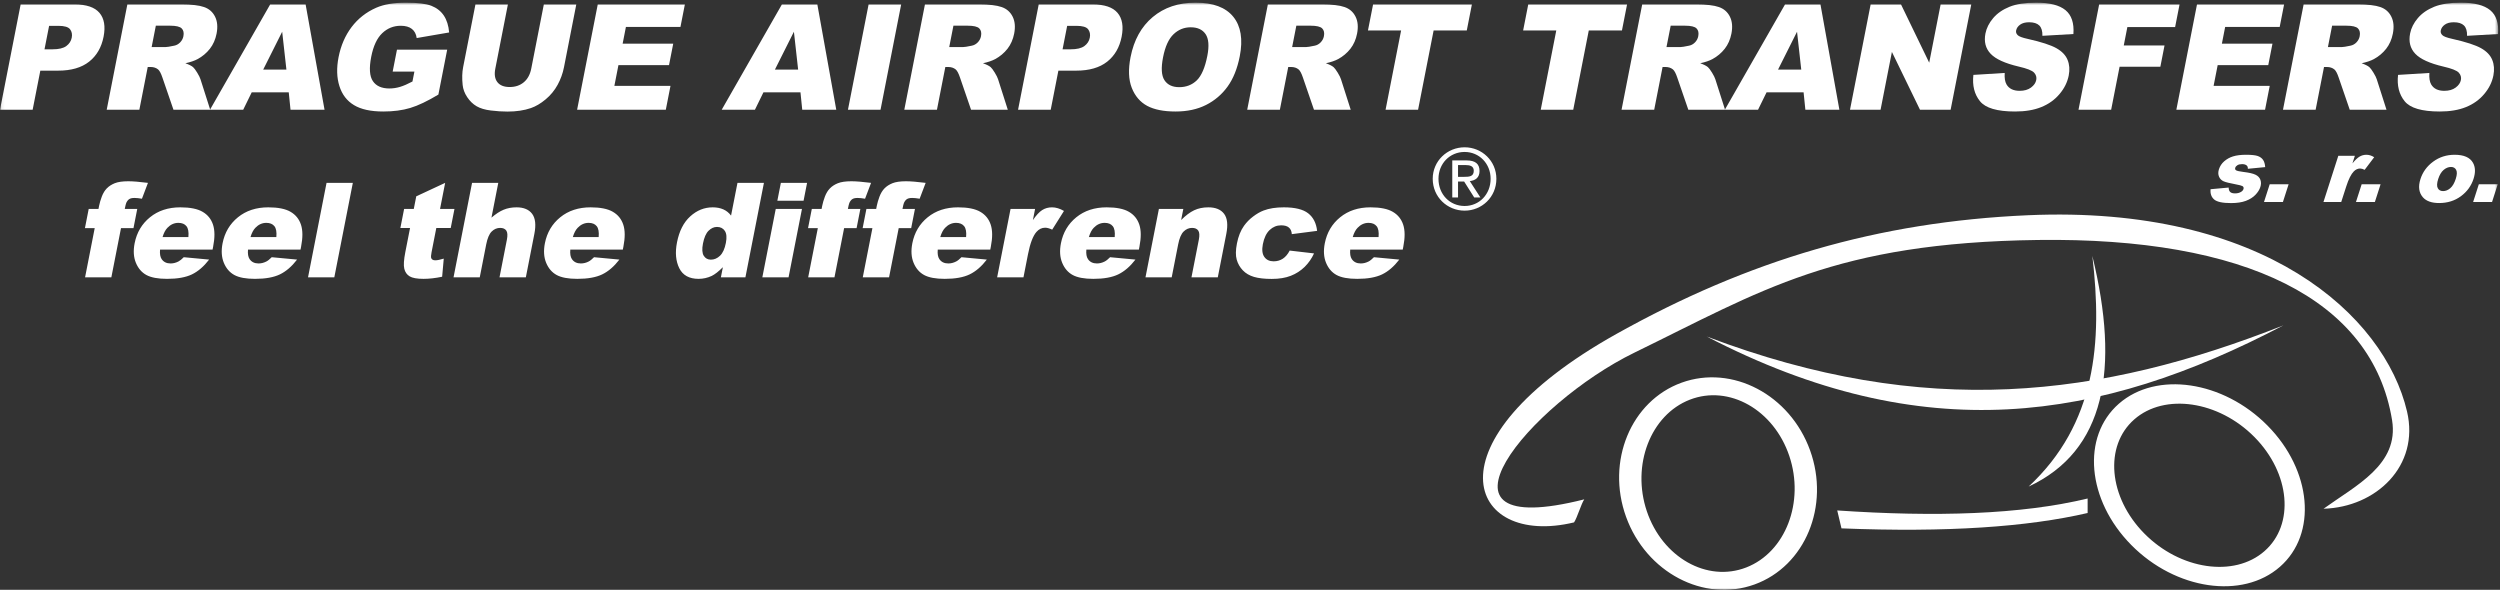 <svg width="746" height="176" viewBox="0 0 746 176" fill="none" xmlns="http://www.w3.org/2000/svg">
<rect x="0" y="0" width="746" height="176" fill="#333333" stroke="none"/>
<g clip-path="url(#clip0_131_7302)">
<mask id="mask0_131_7302" style="mask-type:alpha" maskUnits="userSpaceOnUse" x="0" y="0" width="746" height="176">
<path d="M0.075 0.791H745.464V176H0.075V0.791Z" fill="white"/>
</mask>
<g mask="url(#mask0_131_7302)">
<path fill-rule="evenodd" clip-rule="evenodd" d="M409.725 1.325H439.212L437.689 9.085H427.792L423.155 32.741H413.454L418.092 9.085H408.2L409.725 1.325V1.325ZM385.575 14.052H389.67C390.109 14.052 390.989 13.914 392.319 13.629C392.989 13.498 393.579 13.167 394.09 12.64C394.598 12.114 394.918 11.506 395.053 10.82C395.253 9.803 395.084 9.027 394.548 8.486C394.013 7.938 392.858 7.666 391.089 7.666H386.827L385.575 14.052ZM372.168 32.741L378.327 1.325H394.497C397.494 1.325 399.739 1.581 401.215 2.102C402.704 2.613 403.796 3.565 404.492 4.96C405.194 6.351 405.342 8.047 404.949 10.044C404.609 11.792 403.942 13.292 402.957 14.558C401.958 15.825 400.709 16.872 399.287 17.636C398.359 18.134 397.144 18.551 395.639 18.872C396.72 19.26 397.484 19.648 397.942 20.036C398.242 20.292 398.652 20.84 399.169 21.68C399.683 22.531 400.008 23.174 400.145 23.634L403.052 32.741H392.088L388.788 23.136C388.372 21.901 387.945 21.09 387.5 20.715C386.903 20.232 386.152 19.991 385.265 19.991H384.41L381.913 32.741H372.168V32.741ZM347.056 17.095C346.432 20.271 346.571 22.545 347.476 23.933C348.382 25.316 349.855 26.011 351.879 26.011C353.962 26.011 355.712 25.332 357.118 23.979C358.524 22.616 359.578 20.182 360.266 16.671C360.848 13.709 360.672 11.552 359.749 10.184C358.823 8.822 357.34 8.143 355.293 8.143C353.343 8.143 351.635 8.831 350.181 10.22C348.726 11.602 347.682 13.899 347.056 17.095V17.095ZM337.355 17.052C338.361 11.923 340.578 7.93 343.986 5.077C347.405 2.218 351.662 0.791 356.759 0.791C361.985 0.791 365.738 2.197 368.015 5.005C370.287 7.806 370.935 11.742 369.944 16.794C369.224 20.468 368.011 23.481 366.316 25.828C364.65 28.151 362.444 30.034 359.889 31.314C357.294 32.623 354.264 33.274 350.777 33.274C347.238 33.274 344.417 32.712 342.313 31.585C340.218 30.451 338.69 28.668 337.722 26.222C336.759 23.781 336.636 20.723 337.355 17.052V17.052ZM317.07 14.717H319.444C321.316 14.717 322.686 14.395 323.574 13.745C324.456 13.095 324.998 12.261 325.196 11.251C325.389 10.263 325.226 9.423 324.702 8.742C324.187 8.054 323.019 7.711 321.205 7.711H318.443L317.07 14.717V14.717ZM309.951 1.325H326.076C329.585 1.325 332.052 2.159 333.471 3.833C334.892 5.501 335.301 7.886 334.696 10.965C334.075 14.141 332.639 16.62 330.381 18.405C328.123 20.189 325.038 21.082 321.128 21.082H315.821L313.536 32.741H303.79L309.951 1.325V1.325ZM283.249 14.052H287.343C287.783 14.052 288.665 13.914 289.993 13.629C290.663 13.498 291.254 13.167 291.766 12.64C292.257 12.141 292.592 11.508 292.728 10.82C292.927 9.803 292.759 9.027 292.222 8.486C291.686 7.938 290.532 7.666 288.763 7.666H284.502L283.249 14.052V14.052ZM269.842 32.741L276.001 1.325H292.173C295.169 1.325 297.414 1.581 298.89 2.102C300.377 2.613 301.469 3.565 302.167 4.96C302.867 6.351 303.017 8.047 302.625 10.044C302.282 11.792 301.616 13.292 300.631 14.558C299.632 15.824 298.383 16.872 296.963 17.636C296.032 18.134 294.817 18.551 293.314 18.872C294.396 19.26 295.158 19.648 295.616 20.036C295.915 20.292 296.328 20.84 296.843 21.68C297.356 22.531 297.683 23.174 297.82 23.634L300.727 32.741H289.761L286.463 23.136C286.046 21.901 285.621 21.09 285.175 20.715C284.577 20.232 283.826 19.991 282.941 19.991H282.087L279.587 32.741H269.842V32.741ZM259.189 1.325H268.909L262.75 32.741H253.029L259.189 1.325V1.325ZM238.162 20.76L236.904 9.467L231.239 20.76H238.162V20.76ZM238.861 27.554H227.809L225.272 32.741H215.358L233.317 1.325H243.895L249.541 32.741H239.387L238.861 27.554V27.554ZM178.368 1.325H204.364L203.048 8.033H186.774L185.796 13.029H200.891L199.634 19.436H184.539L183.328 25.623H200.074L198.678 32.741H172.209L178.368 1.325V1.325ZM162.279 1.325H171.964L168.292 20.059C167.933 21.899 167.292 23.672 166.392 25.316C165.485 26.971 164.275 28.441 162.824 29.646C161.346 30.882 159.882 31.746 158.424 32.25C156.402 32.945 154.073 33.295 151.427 33.295C149.899 33.295 148.253 33.194 146.49 32.974C144.726 32.762 143.304 32.337 142.214 31.702C141.125 31.066 140.193 30.158 139.413 28.988C138.632 27.819 138.182 26.612 138.055 25.369C137.847 23.371 137.893 21.602 138.196 20.059L141.87 1.325H151.557L147.795 20.504C147.458 22.223 147.671 23.562 148.425 24.52C149.185 25.485 150.406 25.968 152.094 25.968C153.761 25.968 155.172 25.492 156.308 24.541C157.436 23.599 158.177 22.245 158.519 20.504L162.279 1.325V1.325ZM117.174 21.359L118.454 14.827H133.44L130.816 28.22C127.565 30.173 124.767 31.511 122.42 32.214C120.074 32.924 117.39 33.274 114.364 33.274C110.635 33.274 107.723 32.638 105.629 31.366C103.522 30.101 102.075 28.205 101.28 25.689C100.479 23.174 100.393 20.292 101.031 17.038C101.704 13.608 102.999 10.622 104.908 8.083C106.823 5.553 109.267 3.628 112.253 2.313C114.58 1.295 117.544 0.791 121.141 0.791C124.606 0.791 127.139 1.106 128.741 1.735C130.334 2.364 131.569 3.337 132.451 4.659C133.326 5.977 133.852 7.653 134.026 9.686L124.34 11.354C124.185 10.168 123.704 9.261 122.907 8.632C122.118 8.005 121.002 7.69 119.577 7.69C117.449 7.69 115.608 8.428 114.053 9.906C112.498 11.39 111.403 13.724 110.775 16.928C110.11 20.327 110.276 22.757 111.271 24.213C112.257 25.668 113.896 26.4 116.184 26.4C117.267 26.4 118.338 26.237 119.377 25.923C120.428 25.608 121.665 25.075 123.078 24.323L123.659 21.359H117.174ZM85.464 20.76L84.204 9.467L78.542 20.76H85.464ZM86.163 27.554H75.112L72.574 32.741H62.66L80.619 1.325H91.197L96.843 32.741H86.689L86.163 27.554V27.554ZM45.249 14.052H49.343C49.782 14.052 50.663 13.914 51.993 13.629C52.663 13.498 53.254 13.167 53.766 12.64C54.271 12.114 54.593 11.506 54.727 10.82C54.927 9.803 54.759 9.027 54.221 8.486C53.686 7.938 52.532 7.666 50.763 7.666H46.5L45.249 14.052V14.052ZM31.841 32.741L38.001 1.325H54.171C57.169 1.325 59.413 1.581 60.89 2.102C62.377 2.613 63.467 3.565 64.167 4.96C64.868 6.351 65.017 8.047 64.625 10.044C64.282 11.792 63.616 13.292 62.63 14.558C61.632 15.825 60.383 16.872 58.963 17.636C58.032 18.134 56.816 18.551 55.314 18.872C56.394 19.26 57.158 19.648 57.615 20.036C57.915 20.292 58.327 20.84 58.843 21.68C59.356 22.531 59.682 23.174 59.82 23.634L62.726 32.741H51.761L48.463 23.136C48.046 21.901 47.619 21.09 47.174 20.715C46.576 20.232 45.825 19.991 44.94 19.991H44.085L41.585 32.741H31.841ZM13.28 14.717H15.653C17.526 14.717 18.897 14.395 19.783 13.745C20.665 13.095 21.209 12.261 21.406 11.251C21.599 10.263 21.436 9.423 20.912 8.742C20.396 8.054 19.229 7.711 17.415 7.711H14.653L13.28 14.717V14.717ZM6.16 1.325H22.285C25.794 1.325 28.262 2.159 29.68 3.833C31.101 5.501 31.51 7.886 30.905 10.965C30.284 14.141 28.847 16.62 26.59 18.405C24.332 20.189 21.247 21.082 17.338 21.082H12.031L9.744 32.741H0L6.16 1.325Z" fill="white"/>
<path fill-rule="evenodd" clip-rule="evenodd" d="M715.578 22.348L724.923 21.769C724.824 23.269 725.01 24.41 725.468 25.199C726.214 26.473 727.524 27.102 729.381 27.102C730.762 27.102 731.893 26.78 732.774 26.128C733.648 25.477 734.167 24.724 734.334 23.867C734.492 23.057 734.285 22.325 733.696 21.68C733.106 21.037 731.574 20.429 729.082 19.86C725.018 18.903 722.229 17.636 720.726 16.049C719.213 14.463 718.694 12.442 719.177 9.985C719.494 8.369 720.261 6.84 721.48 5.407C722.695 3.973 724.32 2.847 726.36 2.021C728.397 1.2 731.053 0.791 734.32 0.791C738.333 0.791 741.251 1.537 743.063 3.029C744.878 4.522 745.66 6.899 745.423 10.153L736.174 10.687C736.21 9.276 735.898 8.244 735.243 7.601C734.592 6.965 733.582 6.643 732.214 6.643C731.082 6.643 730.187 6.877 729.525 7.359C728.86 7.835 728.459 8.421 728.326 9.108C728.229 9.606 728.375 10.05 728.763 10.454C729.142 10.87 730.148 11.251 731.798 11.609C735.857 12.523 738.71 13.453 740.362 14.389C742.012 15.325 743.122 16.48 743.684 17.872C744.246 19.252 744.365 20.804 744.027 22.523C743.635 24.535 742.706 26.392 741.264 28.088C739.819 29.794 738.009 31.081 735.836 31.957C733.666 32.836 731.059 33.274 728.017 33.274C722.681 33.274 719.184 32.25 717.533 30.187C715.873 28.133 715.222 25.521 715.578 22.348V22.348ZM694.649 14.052H698.744C699.183 14.052 700.065 13.914 701.393 13.629C702.072 13.492 702.692 13.147 703.167 12.64C703.673 12.114 703.992 11.506 704.13 10.82C704.327 9.803 704.158 9.027 703.622 8.486C703.087 7.938 701.931 7.666 700.163 7.666H695.901L694.649 14.052ZM681.243 32.741L687.402 1.325H703.571C706.568 1.325 708.814 1.581 710.291 2.102C711.777 2.613 712.868 3.565 713.568 4.96C714.268 6.351 714.416 8.047 714.026 10.044C713.683 11.792 713.015 13.292 712.031 14.558C711.032 15.824 709.784 16.872 708.364 17.636C707.433 18.134 706.217 18.551 704.713 18.872C705.795 19.26 706.558 19.648 707.016 20.036C707.316 20.292 707.727 20.84 708.241 21.68C708.757 22.531 709.082 23.174 709.219 23.634L712.129 32.741H701.162L697.862 23.136C697.445 21.901 697.019 21.09 696.576 20.715C695.976 20.232 695.226 19.991 694.342 19.991H693.486L690.986 32.741H681.243ZM655.582 1.325H681.576L680.261 8.033H663.988L663.011 13.029H678.104L676.847 19.436H661.754L660.54 25.623H677.286L675.893 32.741H649.422L655.582 1.325V1.325ZM626.385 1.325H650.378L649.054 8.076H634.805L633.731 13.562H645.894L644.652 19.904H632.486L629.969 32.741H620.226L626.385 1.325V1.325ZM588.858 22.348L598.204 21.769C598.107 23.269 598.292 24.41 598.75 25.199C599.496 26.473 600.806 27.102 602.664 27.102C604.045 27.102 605.172 26.78 606.054 26.128C606.93 25.477 607.449 24.724 607.616 23.867C607.775 23.057 607.568 22.325 606.976 21.68C606.389 21.037 604.853 20.429 602.363 19.86C598.297 18.903 595.512 17.636 594.009 16.049C592.495 14.463 591.976 12.442 592.457 9.985C592.776 8.369 593.543 6.84 594.76 5.407C595.977 3.973 597.6 2.847 599.64 2.021C601.679 1.2 604.333 0.791 607.602 0.791C611.614 0.791 614.531 1.537 616.344 3.029C618.157 4.522 618.941 6.899 618.703 10.153L609.456 10.687C609.49 9.276 609.181 8.244 608.526 7.601C607.874 6.965 606.864 6.643 605.494 6.643C604.364 6.643 603.47 6.877 602.805 7.359C602.14 7.835 601.742 8.421 601.608 9.108C601.511 9.606 601.654 10.05 602.045 10.454C602.424 10.87 603.431 11.251 605.078 11.609C609.139 12.523 611.99 13.453 613.642 14.389C615.292 15.325 616.402 16.48 616.964 17.872C617.529 19.252 617.645 20.804 617.309 22.523C616.914 24.535 615.988 26.392 614.543 28.088C613.101 29.794 611.291 31.081 609.114 31.957C606.949 32.836 604.339 33.274 601.299 33.274C595.963 33.274 592.464 32.25 590.815 30.187C589.155 28.133 588.505 25.521 588.858 22.348V22.348ZM558.199 1.325H567.264L575.674 18.704L579.082 1.325H588.226L582.068 32.741H572.923L564.544 15.494L561.162 32.741H552.04L558.199 1.325V1.325ZM537.493 20.76L536.237 9.467L530.572 20.76H537.493ZM538.193 27.554H527.142L524.602 32.741H514.691L532.651 1.325H543.227L548.872 32.741H538.72L538.193 27.554ZM497.279 14.052H501.372C501.811 14.052 502.693 13.914 504.023 13.629C504.693 13.498 505.283 13.167 505.795 12.64C506.287 12.141 506.622 11.508 506.758 10.82C506.957 9.803 506.789 9.027 506.25 8.486C505.717 7.938 504.562 7.666 502.793 7.666H498.532L497.279 14.052ZM483.871 32.741L490.031 1.325H506.201C509.199 1.325 511.443 1.581 512.919 2.102C514.406 2.613 515.498 3.565 516.196 4.96C516.899 6.351 517.047 8.047 516.654 10.044C516.311 11.792 515.646 13.292 514.659 14.558C513.661 15.825 512.413 16.873 510.992 17.636C510.061 18.134 508.846 18.551 507.344 18.872C508.424 19.26 509.187 19.648 509.644 20.036C509.946 20.292 510.355 20.84 510.873 21.68C511.387 22.531 511.713 23.174 511.85 23.634L514.757 32.741H503.792L500.493 23.136C500.076 21.901 499.649 21.09 499.204 20.715C498.608 20.232 497.857 19.991 496.97 19.991H496.114L493.615 32.741H483.871V32.741ZM456.027 1.325H485.513L483.991 9.085H474.093L469.456 32.741H459.757L464.394 9.085H454.504L456.027 1.325V1.325ZM411.363 70.735C411.499 69.219 411.307 68.137 410.776 67.486C410.244 66.83 409.443 66.501 408.369 66.501C407.124 66.501 406.033 67.002 405.095 67.986C404.5 68.602 404.019 69.515 403.656 70.735H411.363ZM418.575 74.481H402.902C402.792 75.741 402.95 76.674 403.367 77.291C403.947 78.176 404.85 78.614 406.064 78.614C406.831 78.614 407.603 78.426 408.369 78.037C408.843 77.795 409.377 77.37 409.984 76.752L417.552 77.461C415.968 79.514 414.265 80.985 412.424 81.876C410.586 82.762 408.109 83.209 404.994 83.209C402.292 83.209 400.241 82.828 398.837 82.067C397.439 81.307 396.391 80.092 395.699 78.432C395.01 76.771 394.88 74.823 395.322 72.579C395.948 69.39 397.475 66.803 399.901 64.836C402.334 62.862 405.348 61.869 408.948 61.869C411.867 61.869 414.09 62.316 415.6 63.202C417.118 64.081 418.158 65.367 418.71 67.041C419.267 68.721 419.275 70.905 418.748 73.596L418.575 74.481V74.481ZM384.842 74.771L392.107 75.617C391.427 77.121 390.476 78.487 389.303 79.647C388.125 80.793 386.729 81.692 385.197 82.289C383.627 82.912 381.715 83.229 379.474 83.229C377.308 83.229 375.547 83.024 374.188 82.626C372.825 82.217 371.713 81.569 370.855 80.663C369.994 79.769 369.37 78.676 369.037 77.481C368.687 76.266 368.707 74.652 369.102 72.638C369.514 70.537 370.212 68.786 371.207 67.388C371.958 66.337 372.866 65.408 373.899 64.633C374.971 63.819 376.019 63.207 377.062 62.814C378.706 62.185 380.724 61.869 383.105 61.869C386.436 61.869 388.855 62.467 390.373 63.66C391.884 64.849 392.776 66.595 393.026 68.892L385.478 69.869C385.419 68.995 385.127 68.34 384.603 67.899C384.082 67.454 383.312 67.237 382.281 67.237C380.989 67.237 379.849 67.704 378.867 68.63C377.883 69.56 377.208 70.965 376.838 72.849C376.51 74.526 376.661 75.801 377.282 76.674C377.906 77.546 378.831 77.979 380.064 77.979C381.084 77.979 381.996 77.716 382.799 77.191C383.599 76.667 384.281 75.859 384.842 74.771V74.771ZM345.816 62.336H353.103L352.451 65.655C353.805 64.298 355.095 63.333 356.324 62.749C357.555 62.165 358.971 61.869 360.572 61.869C362.735 61.869 364.3 62.52 365.273 63.805C366.242 65.091 366.462 67.079 365.933 69.77L363.39 82.75H355.533L357.734 71.522C357.983 70.242 357.924 69.337 357.559 68.806C357.185 68.268 356.575 68.005 355.715 68.005C354.771 68.005 353.925 68.366 353.201 69.082C352.47 69.797 351.923 71.089 351.559 72.946L349.636 82.75H341.813L345.816 62.336ZM332.628 70.735C332.766 69.219 332.572 68.137 332.042 67.486C331.51 66.83 330.709 66.501 329.634 66.501C328.388 66.501 327.297 67.002 326.358 67.986C325.765 68.602 325.284 69.515 324.921 70.735H332.628ZM339.84 74.481H324.167C324.058 75.741 324.216 76.674 324.633 77.291C325.213 78.176 326.116 78.614 327.33 78.614C328.097 78.614 328.869 78.426 329.634 78.037C330.108 77.795 330.643 77.37 331.251 76.752L338.817 77.461C337.232 79.514 335.529 80.985 333.687 81.876C331.851 82.762 329.373 83.209 326.259 83.209C323.556 83.209 321.506 82.828 320.103 82.067C318.705 81.307 317.655 80.092 316.964 78.432C316.274 76.771 316.145 74.823 316.585 72.579C317.211 69.39 318.74 66.803 321.167 64.836C323.597 62.862 326.612 61.869 330.214 61.869C333.133 61.869 335.354 62.316 336.864 63.202C338.384 64.081 339.423 65.367 339.974 67.041C340.532 68.721 340.539 70.905 340.013 73.596L339.84 74.481V74.481ZM301.55 62.336H308.871L308.214 65.675C309.206 64.232 310.127 63.235 310.984 62.689C311.837 62.145 312.818 61.869 313.918 61.869C315.073 61.869 316.261 62.23 317.49 62.945L313.978 68.524C313.136 68.137 312.438 67.946 311.9 67.946C310.878 67.946 310.002 68.373 309.272 69.213C308.233 70.407 307.386 72.638 306.746 75.904L305.404 82.75H297.547L301.55 62.336V62.336ZM288.283 70.735C288.422 69.219 288.228 68.137 287.698 67.486C287.167 66.83 286.366 66.501 285.289 66.501C284.044 66.501 282.954 67.002 282.015 67.986C281.422 68.602 280.941 69.515 280.577 70.735H288.283ZM295.496 74.481H279.824C279.714 75.741 279.871 76.674 280.289 77.291C280.868 78.176 281.773 78.614 282.986 78.614C283.752 78.614 284.526 78.426 285.289 78.037C285.765 77.795 286.3 77.37 286.906 76.752L294.472 77.461C292.889 79.514 291.186 80.985 289.344 81.876C287.506 82.762 285.03 83.209 281.916 83.209C279.213 83.209 277.162 82.828 275.76 82.067C274.36 81.307 273.312 80.092 272.62 78.432C271.93 76.771 271.801 74.823 272.241 72.579C272.868 69.39 274.396 66.803 276.823 64.836C279.254 62.862 282.269 61.869 285.871 61.869C288.788 61.869 291.01 62.316 292.521 63.202C294.039 64.081 295.08 65.367 295.631 67.041C296.187 68.721 296.197 70.905 295.668 73.596L295.496 74.481V74.481ZM269.298 62.336H273.023L271.899 68.066H268.174L265.296 82.75H257.451L260.331 68.066H257.413L258.537 62.336H261.455L261.637 61.411C261.8 60.577 262.071 59.659 262.443 58.661C262.824 57.664 263.317 56.843 263.933 56.214C264.551 55.576 265.346 55.065 266.307 54.673C267.275 54.285 268.619 54.088 270.338 54.088C271.708 54.088 273.664 54.245 276.218 54.566L274.422 59.298C273.518 59.139 272.777 59.068 272.201 59.068C271.498 59.068 270.969 59.186 270.616 59.422C270.262 59.659 269.971 60.032 269.739 60.545C269.62 60.827 269.476 61.424 269.298 62.336V62.336ZM253.008 62.336H256.732L255.608 68.066H251.884L249.005 82.75H241.162L244.041 68.066H241.122L242.247 62.336H245.165L245.346 61.411C245.509 60.577 245.781 59.659 246.152 58.661C246.533 57.664 247.027 56.843 247.644 56.214C248.261 55.576 249.055 55.065 250.018 54.673C250.986 54.285 252.329 54.088 254.047 54.088C255.418 54.088 257.373 54.245 259.927 54.566L258.133 59.298C257.228 59.139 256.486 59.068 255.91 59.068C255.207 59.068 254.68 59.186 254.325 59.422C253.972 59.659 253.682 60.032 253.45 60.545C253.329 60.827 253.185 61.424 253.008 62.336V62.336ZM231.484 62.336H239.309L235.306 82.75H227.481L231.484 62.336ZM233.007 54.566H240.831L239.786 59.895H231.961L233.007 54.566ZM216.6 72.488C216.916 70.879 216.814 69.686 216.287 68.897C215.765 68.11 214.984 67.716 213.949 67.716C213.036 67.716 212.201 68.097 211.437 68.852C210.673 69.607 210.117 70.871 209.766 72.658C209.439 74.324 209.522 75.544 209.999 76.317C210.485 77.093 211.193 77.481 212.126 77.481C213.128 77.481 214.039 77.093 214.855 76.312C215.677 75.526 216.256 74.252 216.6 72.488V72.488ZM227.957 54.566L222.431 82.75H215.113L215.705 79.73C214.426 81.01 213.321 81.876 212.388 82.329C211.158 82.912 209.813 83.212 208.451 83.209C205.672 83.209 203.754 82.153 202.699 80.04C201.651 77.926 201.42 75.355 202.015 72.329C202.678 68.944 203.993 66.358 205.968 64.565C207.94 62.769 210.178 61.869 212.669 61.869C213.89 61.869 214.949 62.079 215.865 62.487C216.776 62.9 217.533 63.509 218.148 64.331L220.062 54.566H227.957V54.566ZM178.64 70.735C178.778 69.219 178.585 68.137 178.055 67.486C177.523 66.83 176.723 66.501 175.646 66.501C174.4 66.501 173.309 67.002 172.37 67.986C171.778 68.602 171.297 69.515 170.934 70.735H178.64V70.735ZM185.852 74.481H170.179C170.07 75.741 170.228 76.674 170.645 77.291C171.225 78.176 172.128 78.614 173.343 78.614C174.146 78.608 174.935 78.41 175.646 78.037C176.12 77.795 176.655 77.37 177.263 76.752L184.829 77.461C183.244 79.514 181.542 80.985 179.7 81.876C177.863 82.762 175.386 83.209 172.272 83.209C169.569 83.209 167.519 82.828 166.115 82.067C164.717 81.307 163.668 80.092 162.976 78.432C162.287 76.771 162.157 74.823 162.597 72.579C163.225 69.39 164.753 66.803 167.179 64.836C169.611 62.862 172.626 61.869 176.227 61.869C179.145 61.869 181.367 62.316 182.876 63.202C184.396 64.081 185.435 65.367 185.986 67.041C186.544 68.721 186.553 70.905 186.025 73.596L185.852 74.481V74.481ZM140.862 54.566H148.685L146.651 64.947C147.929 63.845 149.139 63.056 150.282 62.584C151.423 62.106 152.716 61.869 154.153 61.869C156.277 61.869 157.823 62.52 158.796 63.812C159.759 65.111 159.981 67.093 159.456 69.77L156.912 82.75H149.054L151.256 71.522C151.506 70.242 151.447 69.337 151.08 68.806C150.707 68.268 150.096 68.005 149.238 68.005C148.293 68.005 147.448 68.366 146.724 69.082C145.993 69.797 145.445 71.089 145.08 72.946L143.159 82.75H135.336L140.862 54.566V54.566ZM132.835 54.566L131.311 62.336H135.614L134.494 68.044H130.191L128.773 75.289C128.599 76.162 128.573 76.738 128.68 77.02C128.853 77.455 129.256 77.677 129.898 77.677C130.474 77.677 131.314 77.506 132.417 77.171L131.935 82.579C129.917 82.999 128.072 83.209 126.393 83.209C124.446 83.209 123.058 82.959 122.238 82.46C121.411 81.962 120.877 81.201 120.637 80.183C120.391 79.167 120.501 77.513 120.948 75.229L122.356 68.044H119.47L120.59 62.336H123.476L124.211 58.583L132.835 54.566V54.566ZM97.441 54.566H105.286L99.76 82.75H91.916L97.441 54.566V54.566ZM82.462 70.735C82.599 69.219 82.406 68.137 81.877 67.486C81.344 66.83 80.543 66.501 79.468 66.501C78.222 66.501 77.132 67.002 76.192 67.986C75.6 68.602 75.118 69.515 74.755 70.735H82.462V70.735ZM89.674 74.481H74.002C73.892 75.741 74.05 76.674 74.467 77.291C75.047 78.176 75.95 78.614 77.164 78.614C77.931 78.614 78.703 78.426 79.468 78.037C79.942 77.795 80.477 77.37 81.085 76.752L88.651 77.461C87.067 79.514 85.364 80.985 83.521 81.876C81.685 82.762 79.207 83.209 76.094 83.209C73.392 83.209 71.341 82.828 69.937 82.067C68.539 81.307 67.49 80.092 66.799 78.432C66.109 76.771 65.979 74.823 66.419 72.579C67.047 69.39 68.575 66.803 71.001 64.836C73.433 62.862 76.448 61.869 80.048 61.869C82.966 61.869 85.188 62.316 86.699 63.202C88.218 64.081 89.257 65.367 89.809 67.041C90.365 68.721 90.375 70.905 89.846 73.596L89.674 74.481V74.481ZM56.216 70.735C56.355 69.219 56.161 68.137 55.632 67.486C55.1 66.83 54.299 66.501 53.223 66.501C51.977 66.501 50.887 67.002 49.947 67.986C49.355 68.602 48.873 69.515 48.51 70.735H56.216ZM63.429 74.481H47.757C47.647 75.741 47.806 76.674 48.221 77.291C48.802 78.176 49.706 78.614 50.919 78.614C51.687 78.614 52.459 78.426 53.223 78.037C53.697 77.795 54.233 77.37 54.839 76.752L62.405 77.461C60.822 79.514 59.119 80.985 57.276 81.876C55.439 82.762 52.963 83.209 49.849 83.209C47.146 83.209 45.095 82.828 43.693 82.067C42.293 81.307 41.244 80.092 40.553 78.432C39.864 76.771 39.734 74.823 40.175 72.579C40.801 69.39 42.33 66.803 44.755 64.836C47.187 62.862 50.203 61.869 53.803 61.869C56.721 61.869 58.943 62.316 60.453 63.202C61.973 64.081 63.013 65.367 63.564 67.041C64.12 68.721 64.129 70.905 63.601 73.596L63.429 74.481V74.481ZM37.231 62.336H40.956L39.832 68.066H36.107L33.229 82.75H25.386L28.264 68.066H25.346L26.47 62.336H29.389L29.57 61.411C29.733 60.577 30.005 59.659 30.377 58.661C30.756 57.664 31.25 56.843 31.866 56.214C32.485 55.576 33.279 55.065 34.24 54.673C35.208 54.285 36.552 54.088 38.271 54.088C39.641 54.088 41.597 54.245 44.15 54.566L42.356 59.298C41.451 59.139 40.71 59.068 40.133 59.068C39.431 59.068 38.903 59.186 38.549 59.422C38.196 59.659 37.904 60.032 37.672 60.545C37.552 60.827 37.409 61.424 37.231 62.336V62.336Z" fill="white"/>
<path fill-rule="evenodd" clip-rule="evenodd" d="M504.243 119.265C515.956 114.721 529.275 122.259 533.922 136.04C538.562 149.82 532.8 164.775 521.092 169.323C509.387 173.875 496.066 166.341 491.415 152.556C486.778 138.78 492.533 123.818 504.243 119.265ZM501.787 114.188C516.913 108.719 534.124 117.788 540.119 134.365C546.119 150.942 538.671 168.931 523.551 174.402C508.43 179.88 491.216 170.812 485.219 154.233C479.222 137.654 486.661 119.663 501.787 114.188ZM632.27 120.468C643.473 110.665 663.401 113.603 676.629 126.998C689.874 140.395 691.543 159.324 680.329 169.137C669.139 178.955 649.193 176.018 635.968 162.622C622.726 149.221 621.057 130.289 632.27 120.468V120.468ZM636.881 125.137C645.933 117.219 662.033 119.593 672.726 130.415C683.429 141.242 684.779 156.534 675.717 164.463C666.673 172.399 650.553 170.023 639.874 159.208C629.168 148.372 627.821 133.074 636.881 125.137V125.137Z" fill="white"/>
<path fill-rule="evenodd" clip-rule="evenodd" d="M548.229 152.317C577.584 154.31 603.083 153.549 622.949 148.752V153.08C605.029 157.234 580.966 158.93 549.498 157.664L548.229 152.317Z" fill="white"/>
<path fill-rule="evenodd" clip-rule="evenodd" d="M469.696 155.881C438.077 163.502 424.621 131.894 482.402 99.614C521.779 77.617 560.403 66.191 605.159 64.225C675.525 61.134 711.514 94.067 718.257 122.783C722.074 139.053 709.01 151.355 693.35 151.806C702.899 144.904 715.961 138.666 713.795 125.377C707.891 89.184 669.806 70.798 608.209 71.608C547.476 72.408 525.599 86.773 487.741 105.214C456.366 120.497 421.975 161.85 472.746 149.005C471.813 150.365 470.629 154.524 469.696 155.881" fill="white"/>
<path fill-rule="evenodd" clip-rule="evenodd" d="M681.384 97.08C626.446 125.892 574.018 134 509.289 100.422C574.611 125.216 626.75 118.639 681.384 97.08Z" fill="white"/>
<path fill-rule="evenodd" clip-rule="evenodd" d="M624.353 76.366C632.61 110.166 628.217 134.553 605.343 145.193C625.425 126.486 627.42 102.207 624.353 76.366M739.683 54.984H745.326L743.625 60.278H737.979L739.683 54.984ZM727.559 53.413C727.163 54.643 727.117 55.552 727.429 56.135C727.736 56.725 728.265 57.022 729.018 57.022C729.778 57.022 730.497 56.73 731.172 56.15C731.849 55.569 732.39 54.643 732.802 53.359C733.188 52.168 733.226 51.277 732.922 50.693C732.616 50.112 732.1 49.819 731.374 49.819C730.604 49.819 729.87 50.117 729.179 50.706C728.49 51.299 727.946 52.203 727.559 53.413V53.413ZM722.265 53.425C722.939 51.325 724.206 49.589 726.061 48.23C727.919 46.865 730.051 46.183 732.463 46.183C735.221 46.183 737.049 46.985 737.943 48.584C738.662 49.873 738.718 51.464 738.109 53.35C737.429 55.467 736.167 57.203 734.328 58.559C732.49 59.91 730.33 60.587 727.846 60.587C725.632 60.587 724.023 60.024 723.017 58.9C721.787 57.51 721.539 55.684 722.265 53.425V53.425ZM704.721 54.984H710.365L708.661 60.278H703.018L704.721 54.984ZM697.75 46.497H702.689L701.965 48.753C702.758 47.778 703.464 47.105 704.087 46.737C704.708 46.369 705.418 46.178 706.139 46.183C706.917 46.183 707.689 46.427 708.459 46.91L705.616 50.674C705.079 50.413 704.624 50.284 704.261 50.284C703.571 50.284 702.942 50.573 702.38 51.139C701.576 51.946 700.818 53.452 700.109 55.658L698.622 60.278H693.319L697.75 46.497V46.497ZM677.279 54.984H682.922L681.221 60.278H675.576L677.279 54.984ZM659.632 56.463L665.031 55.968C665.047 56.593 665.203 57.04 665.509 57.306C665.811 57.575 666.288 57.708 666.938 57.708C667.644 57.708 668.242 57.559 668.73 57.252C669.104 57.031 669.346 56.748 669.453 56.411C669.577 56.029 669.469 55.738 669.144 55.529C668.904 55.382 668.206 55.201 667.048 54.984C665.32 54.661 664.136 54.369 663.515 54.095C662.899 53.83 662.411 53.333 662.155 52.712C661.873 52.066 661.868 51.325 662.135 50.493C662.429 49.584 662.964 48.772 663.684 48.145C664.451 47.469 665.355 46.966 666.334 46.671C667.365 46.347 668.656 46.183 670.215 46.183C671.857 46.183 673.03 46.311 673.731 46.56C674.436 46.813 674.96 47.203 675.313 47.729C675.666 48.255 675.868 48.97 675.931 49.867L670.763 50.364C670.773 49.921 670.666 49.598 670.428 49.389C670.101 49.111 669.645 48.974 669.055 48.974C668.464 48.974 667.989 49.081 667.652 49.293C667.309 49.505 667.094 49.761 666.997 50.063C666.887 50.404 666.979 50.658 667.268 50.83C667.56 51.002 668.262 51.157 669.375 51.299C671.064 51.499 672.281 51.773 673.022 52.127C673.766 52.483 674.257 52.987 674.499 53.647C674.743 54.302 674.738 55.025 674.484 55.813C674.226 56.609 673.738 57.384 673.015 58.137C672.294 58.891 671.346 59.489 670.172 59.932C668.993 60.379 667.513 60.601 665.732 60.601C663.218 60.601 661.542 60.242 660.703 59.524C659.87 58.807 659.512 57.784 659.632 56.463V56.463ZM435.076 52.773H436.868C438.384 52.773 439.774 52.699 439.774 50.953C439.774 49.488 438.511 49.261 437.349 49.261H435.076V52.773ZM433.358 47.87H437.627C440.254 47.87 441.492 48.906 441.492 51.03C441.492 53.027 440.229 53.861 438.586 54.037L441.744 58.915H439.9L436.895 54.164H435.076V58.915H433.358V47.87ZM437.046 61.467C441.417 61.467 444.801 57.98 444.801 53.355C444.801 48.83 441.417 45.343 437.046 45.343C432.599 45.343 429.241 48.83 429.241 53.355C429.241 57.98 432.599 61.467 437.046 61.467V61.467ZM437.046 43.952C442.199 43.952 446.519 48.021 446.519 53.355C446.519 58.789 442.199 62.858 437.046 62.858C431.867 62.858 427.523 58.789 427.523 53.355C427.523 48.021 431.867 43.952 437.046 43.952Z" fill="white"/>
</g>
</g>
<defs>
<clipPath id="clip0_131_7302">
<rect width="746" height="176" fill="white"/>
</clipPath>
</defs>
</svg>
